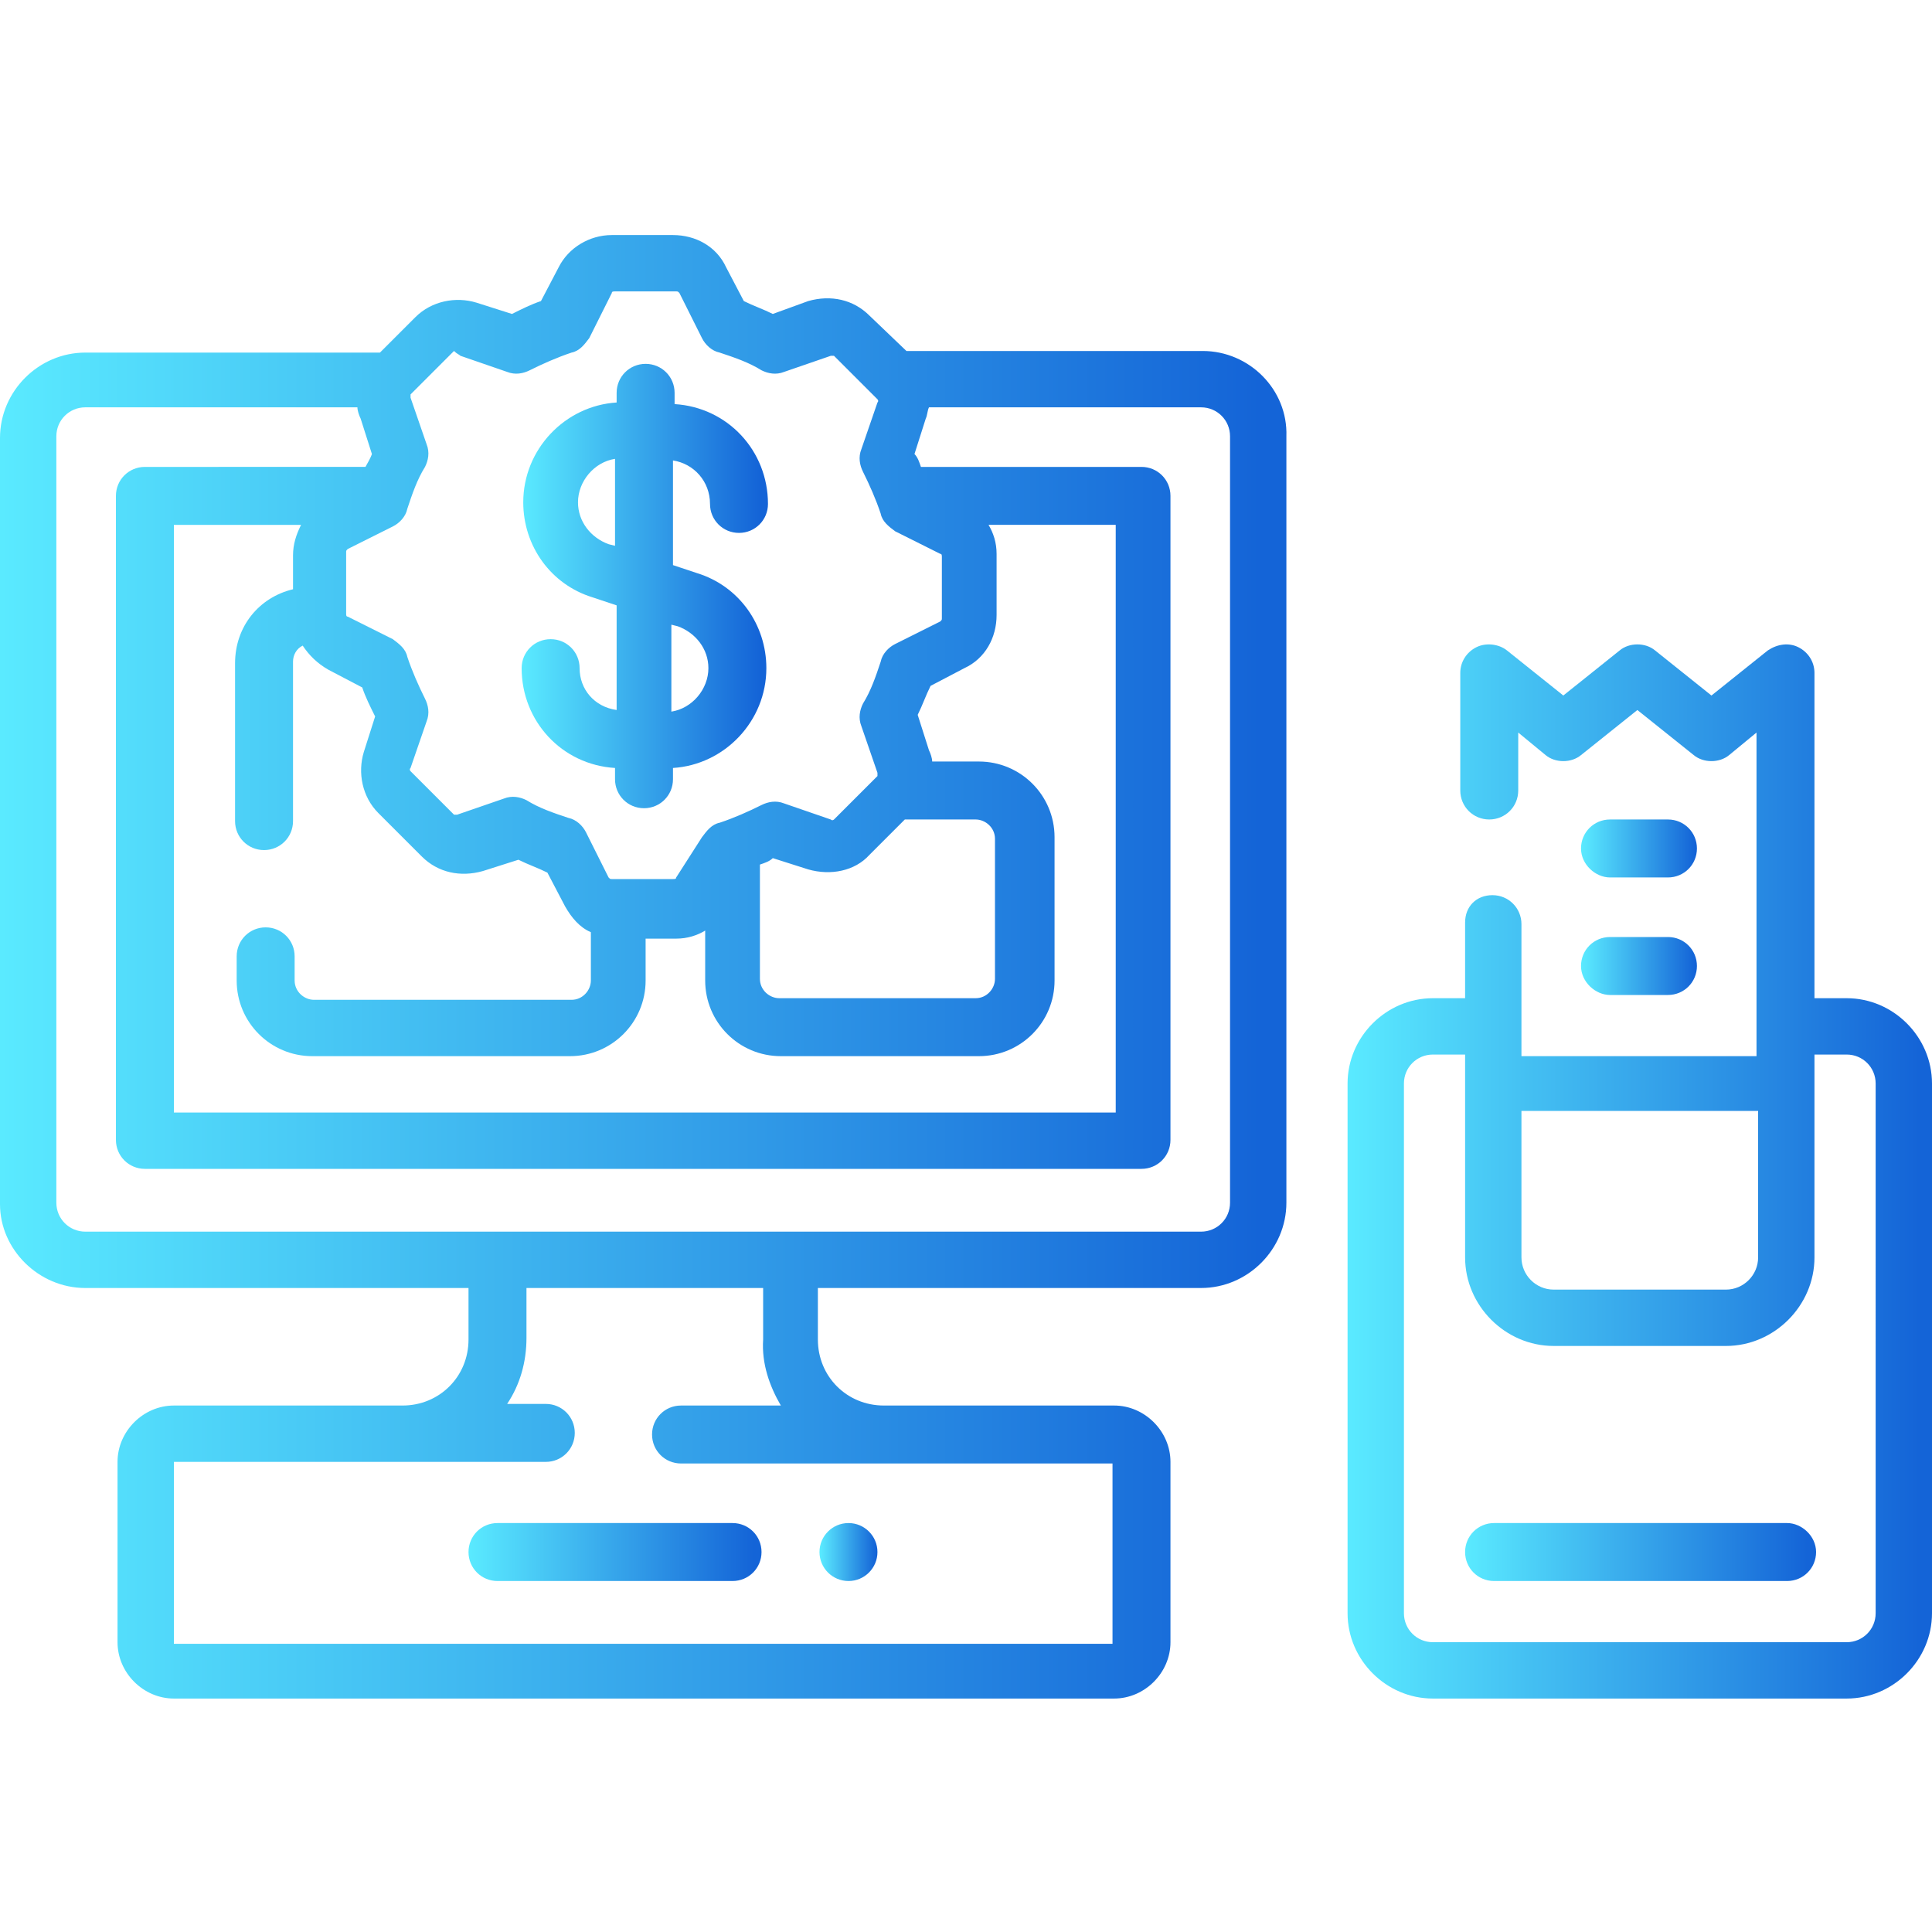 <svg xmlns="http://www.w3.org/2000/svg" xmlns:xlink="http://www.w3.org/1999/xlink" id="Capa_1" x="0px" y="0px" viewBox="0 0 120 120" style="enable-background:new 0 0 120 120;" xml:space="preserve"><style type="text/css">	.st0{fill:url(#SVGID_1_);}	.st1{fill:url(#SVGID_00000183962610077316963470000006784573496676002223_);}	.st2{fill:url(#SVGID_00000181057677171968145050000012441009444139323534_);}	.st3{fill:url(#SVGID_00000076564744148562176460000012245251446787707581_);}	.st4{fill:url(#SVGID_00000128457877422464852170000006942459221942266020_);}	.st5{fill:url(#SVGID_00000122713602236608984140000004034167750096901027_);}	.st6{fill:url(#SVGID_00000081609864011609951700000017769942891543845507_);}	.st7{fill:url(#SVGID_00000173878973532699361760000016008662348639360411_);}</style><g>	<linearGradient id="SVGID_1_" gradientUnits="userSpaceOnUse" x1="83.723" y1="72.741" x2="120" y2="72.741">		<stop offset="0" style="stop-color:#5AEAFF"></stop>		<stop offset="0.979" style="stop-color:#1464D7"></stop>	</linearGradient>	<path class="st0" d="M114.7,62h-2V41.8c0-0.7-0.4-1.3-1-1.6s-1.3-0.2-1.9,0.2l-3.5,2.8l-3.5-2.8c-0.6-0.5-1.6-0.5-2.2,0l-3.5,2.8  l-3.5-2.8c-0.5-0.4-1.3-0.5-1.9-0.2c-0.6,0.3-1,0.9-1,1.6v7.3c0,1,0.8,1.8,1.8,1.8s1.8-0.8,1.8-1.8v-3.6l1.7,1.4  c0.6,0.5,1.6,0.5,2.2,0l3.5-2.8l3.5,2.8c0.6,0.5,1.6,0.5,2.2,0l1.7-1.4v20.1H94.5v-8.2c0-1-0.8-1.8-1.8-1.8S91,56.3,91,57.3V62h-2  c-2.9,0-5.3,2.4-5.3,5.3v32.9c0,2.9,2.4,5.3,5.3,5.3h25.7c2.9,0,5.3-2.4,5.3-5.3V67.3C120,64.4,117.6,62,114.7,62L114.7,62z   M94.5,69h14.7v9.1c0,1.1-0.9,2-2,2H96.5c-1.1,0-2-0.9-2-2V69z M116.5,100.2c0,1-0.8,1.8-1.8,1.8H89c-1,0-1.8-0.8-1.8-1.8V67.3  c0-1,0.8-1.8,1.8-1.8h2v12.6c0,3,2.5,5.5,5.5,5.5h10.7c3,0,5.5-2.5,5.5-5.5V65.5h2c1,0,1.8,0.8,1.8,1.8L116.5,100.2L116.5,100.2z"></path>			<linearGradient id="SVGID_00000108305424209517127960000002514509549962651011_" gradientUnits="userSpaceOnUse" x1="98.284" y1="52.721" x2="105.439" y2="52.721">		<stop offset="0" style="stop-color:#5AEAFF"></stop>		<stop offset="0.979" style="stop-color:#1464D7"></stop>	</linearGradient>	<path style="fill:url(#SVGID_00000108305424209517127960000002514509549962651011_);" d="M100,54.5h3.6c1,0,1.8-0.8,1.8-1.8  s-0.8-1.8-1.8-1.8H100c-1,0-1.8,0.8-1.8,1.8S99.1,54.5,100,54.5z"></path>			<linearGradient id="SVGID_00000023997910512745485560000000836932304640331394_" gradientUnits="userSpaceOnUse" x1="98.284" y1="60.001" x2="105.439" y2="60.001">		<stop offset="0" style="stop-color:#5AEAFF"></stop>		<stop offset="0.979" style="stop-color:#1464D7"></stop>	</linearGradient>	<path style="fill:url(#SVGID_00000023997910512745485560000000836932304640331394_);" d="M100,61.8h3.6c1,0,1.8-0.8,1.8-1.8  s-0.8-1.8-1.8-1.8H100c-1,0-1.8,0.8-1.8,1.8S99.1,61.8,100,61.8z"></path>			<linearGradient id="SVGID_00000015344485892491521440000004296169423334899329_" gradientUnits="userSpaceOnUse" x1="91.004" y1="96.402" x2="112.72" y2="96.402">		<stop offset="0" style="stop-color:#5AEAFF"></stop>		<stop offset="0.979" style="stop-color:#1464D7"></stop>	</linearGradient>	<path style="fill:url(#SVGID_00000015344485892491521440000004296169423334899329_);" d="M111,94.6H92.8c-1,0-1.8,0.8-1.8,1.8  s0.8,1.8,1.8,1.8H111c1,0,1.8-0.8,1.8-1.8S111.9,94.6,111,94.6z"></path>			<linearGradient id="SVGID_00000044146426181808130370000011645522639215349140_" gradientUnits="userSpaceOnUse" x1="32.456" y1="36.34" x2="47.504" y2="36.34">		<stop offset="0" style="stop-color:#5AEAFF"></stop>		<stop offset="0.979" style="stop-color:#1464D7"></stop>	</linearGradient>	<path style="fill:url(#SVGID_00000044146426181808130370000011645522639215349140_);" d="M36,41.5c0-1-0.8-1.8-1.8-1.8  s-1.8,0.8-1.8,1.8c0,3.3,2.5,6,5.8,6.2v0.7c0,1,0.8,1.8,1.8,1.8c1,0,1.8-0.8,1.8-1.8v-0.7c3.2-0.2,5.8-2.9,5.8-6.2  c0-2.7-1.7-5.1-4.3-5.9l-1.5-0.5v-6.5c1.3,0.2,2.3,1.3,2.3,2.7c0,1,0.8,1.8,1.8,1.8c1,0,1.8-0.8,1.8-1.8c0-3.3-2.5-6-5.8-6.2v-0.7  c0-1-0.8-1.8-1.8-1.8c-1,0-1.8,0.8-1.8,1.8V25c-3.2,0.2-5.8,2.9-5.8,6.2c0,2.7,1.7,5.1,4.3,5.9l1.5,0.5v6.5  C36.9,43.9,36,42.8,36,41.5L36,41.5z M37.8,33.8c-1.1-0.4-1.9-1.4-1.9-2.6c0-1.3,1-2.5,2.3-2.7v5.4L37.8,33.8z M42.1,38.9  c1.1,0.4,1.9,1.4,1.9,2.6c0,1.3-1,2.5-2.3,2.7v-5.4L42.1,38.9z"></path>			<linearGradient id="SVGID_00000147221785449581792170000000417433839915456166_" gradientUnits="userSpaceOnUse" x1="29.121" y1="96.402" x2="47.197" y2="96.402">		<stop offset="0" style="stop-color:#5AEAFF"></stop>		<stop offset="0.979" style="stop-color:#1464D7"></stop>	</linearGradient>	<path style="fill:url(#SVGID_00000147221785449581792170000000417433839915456166_);" d="M29.1,96.4c0,1,0.8,1.8,1.8,1.8h14.6  c1,0,1.8-0.8,1.8-1.8s-0.8-1.8-1.8-1.8H30.9C29.9,94.6,29.1,95.4,29.1,96.4z"></path>			<linearGradient id="SVGID_00000121272706094709754100000013171301295001028523_" gradientUnits="userSpaceOnUse" x1="50.962" y1="96.402" x2="54.478" y2="96.402">		<stop offset="0" style="stop-color:#5AEAFF"></stop>		<stop offset="0.979" style="stop-color:#1464D7"></stop>	</linearGradient>	<circle style="fill:url(#SVGID_00000121272706094709754100000013171301295001028523_);" cx="52.7" cy="96.4" r="1.8"></circle>			<linearGradient id="SVGID_00000119085156726405296360000016279499337125832078_" gradientUnits="userSpaceOnUse" x1="0" y1="60.001" x2="79.958" y2="60.001">		<stop offset="0" style="stop-color:#5AEAFF"></stop>		<stop offset="0.979" style="stop-color:#1464D7"></stop>	</linearGradient>	<path style="fill:url(#SVGID_00000119085156726405296360000016279499337125832078_);" d="M74.7,21.8H56.3L54,19.6  c-1-1-2.4-1.3-3.8-0.9L48,19.5c-0.6-0.3-1.2-0.5-1.8-0.8l-1.1-2.1c-0.6-1.3-1.9-2-3.3-2h-3.8c-1.4,0-2.7,0.8-3.3,2l-1.1,2.1  c-0.6,0.2-1.2,0.5-1.8,0.8l-2.2-0.7c-1.3-0.4-2.8-0.1-3.8,0.9l-2.2,2.2H5.3c-2.9,0-5.3,2.4-5.3,5.3v47.6C0,77.6,2.4,80,5.3,80h23.8  v3.2c0,2.3-1.8,4.1-4.1,4.1H10.8c-1.9,0-3.5,1.6-3.5,3.5v11.2c0,1.9,1.6,3.5,3.5,3.5h58.4c1.9,0,3.5-1.6,3.5-3.5V90.8  c0-1.9-1.6-3.5-3.5-3.5H54.9c-2.3,0-4.1-1.8-4.1-4.1V80h23.8c2.9,0,5.3-2.4,5.3-5.3V27.1C80,24.2,77.6,21.8,74.7,21.8L74.7,21.8z   M18.2,34.5v2.1c-2.1,0.5-3.6,2.3-3.6,4.6V51c0,1,0.8,1.8,1.8,1.8s1.8-0.8,1.8-1.8v-9.9c0-0.4,0.2-0.8,0.6-1  c0.4,0.6,0.9,1.1,1.6,1.5l2.1,1.1c0.2,0.6,0.5,1.2,0.8,1.8l-0.7,2.2c-0.4,1.3-0.1,2.8,0.9,3.8l2.7,2.7c1,1,2.4,1.3,3.8,0.9l2.2-0.7  c0.6,0.3,1.2,0.5,1.8,0.8l1.1,2.1c0.4,0.7,0.9,1.3,1.6,1.6v3c0,0.6-0.5,1.2-1.2,1.2h-16c-0.6,0-1.2-0.5-1.2-1.2v-1.5  c0-1-0.8-1.8-1.8-1.8s-1.8,0.8-1.8,1.8v1.5c0,2.6,2.1,4.7,4.7,4.7h16c2.6,0,4.7-2.1,4.7-4.7v-2.6h1.9c0.7,0,1.3-0.2,1.8-0.5v3.1  c0,2.6,2.1,4.7,4.7,4.7h12.3c2.6,0,4.7-2.1,4.7-4.7V52c0-2.6-2.1-4.7-4.7-4.7h-2.9c0-0.2-0.1-0.5-0.2-0.7l-0.7-2.2  c0.3-0.6,0.5-1.2,0.8-1.8l2.1-1.1c1.3-0.6,2-1.9,2-3.3v-3.8c0-0.7-0.2-1.3-0.5-1.8h7.9v36.5H10.8V32.6h7.9  C18.4,33.2,18.2,33.8,18.2,34.5z M54,53.1l2.2-2.2h4.4c0.6,0,1.2,0.5,1.2,1.2v8.7c0,0.6-0.5,1.2-1.2,1.2H48.4  c-0.6,0-1.2-0.5-1.2-1.2v-7.1c0.3-0.1,0.6-0.2,0.8-0.4l2.2,0.7C51.6,54.4,53.1,54.1,54,53.1L54,53.1z M28.6,22.1l2.9,1  c0.5,0.2,1,0.1,1.4-0.1c0.8-0.4,1.7-0.8,2.6-1.1c0.5-0.1,0.8-0.5,1.1-0.9l1.4-2.8c0-0.1,0.1-0.1,0.2-0.1h3.8c0.1,0,0.1,0,0.2,0.1  l1.4,2.8c0.2,0.4,0.6,0.8,1.1,0.9c0.9,0.3,1.8,0.6,2.6,1.1c0.4,0.2,0.9,0.3,1.4,0.1l2.9-1c0.1,0,0.1,0,0.2,0l2.7,2.7  c0,0,0.1,0.1,0,0.2l-1,2.9c-0.2,0.5-0.1,1,0.1,1.4c0.4,0.8,0.8,1.7,1.1,2.6c0.1,0.5,0.5,0.8,0.9,1.1l2.8,1.4c0.1,0,0.1,0.1,0.1,0.2  v3.8c0,0.1,0,0.1-0.1,0.2l-2.8,1.4c-0.4,0.2-0.8,0.6-0.9,1.1c-0.3,0.9-0.6,1.8-1.1,2.6c-0.2,0.4-0.3,0.9-0.1,1.4l1,2.9  c0,0.1,0,0.1,0,0.2c0,0,0,0,0,0c0,0,0,0,0,0l-2.7,2.7c0,0-0.1,0.1-0.2,0l-2.9-1c-0.5-0.2-1-0.1-1.4,0.1c-0.8,0.4-1.7,0.8-2.6,1.1  c-0.5,0.1-0.8,0.5-1.1,0.9L42,54.5c0,0.1-0.1,0.1-0.2,0.1h-3.8c-0.1,0-0.1,0-0.2-0.1l-1.4-2.8c-0.2-0.4-0.6-0.8-1.1-0.9  c-0.9-0.3-1.8-0.6-2.6-1.1c-0.4-0.2-0.9-0.3-1.4-0.1l-2.9,1c-0.1,0-0.1,0-0.2,0l-2.7-2.7c0,0-0.1-0.1,0-0.2l1-2.9  c0.2-0.5,0.1-1-0.1-1.4c-0.4-0.8-0.8-1.7-1.1-2.6c-0.1-0.5-0.5-0.8-0.9-1.1l-2.8-1.4c-0.1,0-0.1-0.1-0.1-0.2v-3.8  c0-0.1,0-0.1,0.1-0.2l2.8-1.4c0.4-0.2,0.8-0.6,0.9-1.1c0.3-0.9,0.6-1.8,1.1-2.6c0.2-0.4,0.3-0.9,0.1-1.4l-1-2.9c0-0.1,0-0.1,0-0.2  h0c0,0,0,0,0,0l2.7-2.7C28.4,22,28.5,22,28.6,22.1L28.6,22.1z M48.5,87.3h-6.2c-1,0-1.8,0.8-1.8,1.8s0.8,1.8,1.8,1.8h26.8v11.2  H10.8V90.8h23.1c1,0,1.8-0.8,1.8-1.8s-0.8-1.8-1.8-1.8h-2.4c0.8-1.2,1.2-2.6,1.2-4.1V80h14.7v3.2C47.3,84.7,47.8,86.1,48.5,87.3  L48.5,87.3z M76.4,74.7c0,1-0.8,1.8-1.8,1.8H5.3c-1,0-1.8-0.8-1.8-1.8V27.1c0-1,0.8-1.8,1.8-1.8h16.9c0,0.2,0.1,0.5,0.2,0.7  l0.7,2.2c-0.1,0.3-0.3,0.6-0.4,0.8H9c-1,0-1.8,0.8-1.8,1.8v40c0,1,0.8,1.8,1.8,1.8h61.9c1,0,1.8-0.8,1.8-1.8v-40  c0-1-0.8-1.8-1.8-1.8H57.2c-0.1-0.3-0.2-0.6-0.4-0.8l0.7-2.2c0.1-0.2,0.1-0.5,0.2-0.7h16.9c1,0,1.8,0.8,1.8,1.8L76.4,74.7  L76.4,74.7z"></path></g></svg>